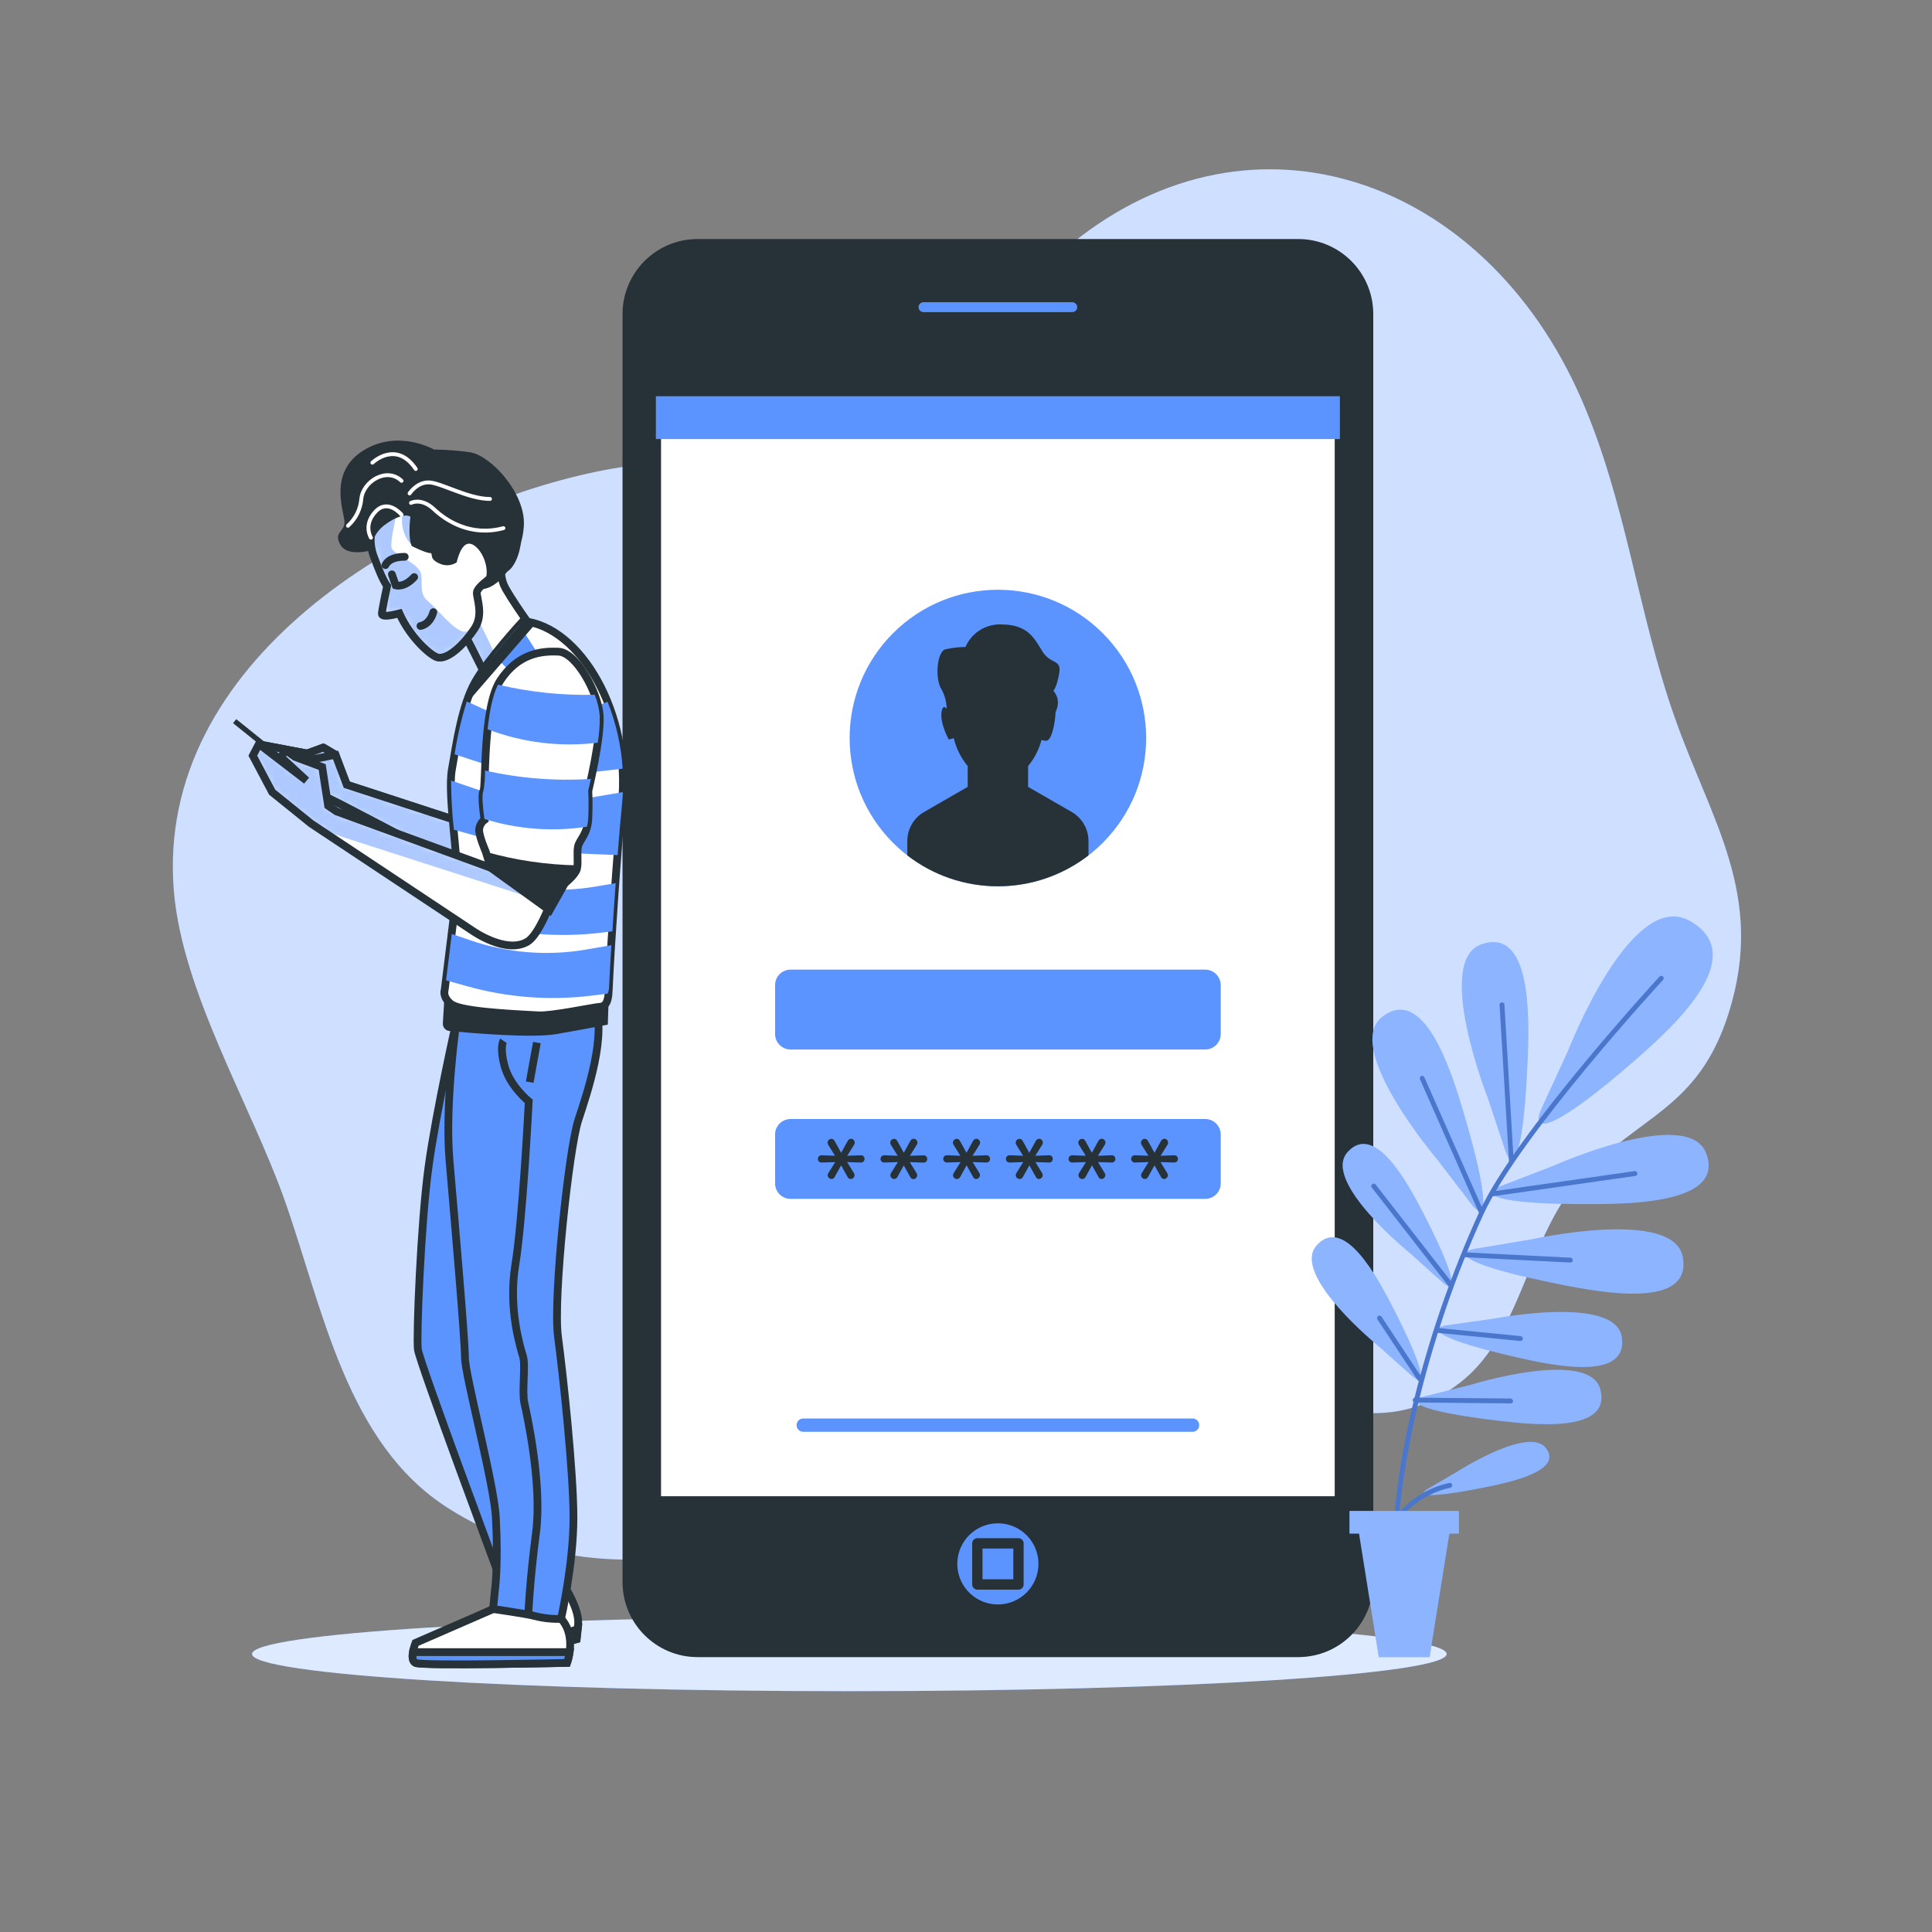 <svg width="250" height="250" viewBox="0 0 250 250" fill="none" xmlns="http://www.w3.org/2000/svg">
<rect x="0" y="0" width="250" height="250" fill="#808080" stroke="none"/>
<path d="M204.565 51.5C192.125 23.135 162.265 12.455 138.705 31.5C129.505 38.93 123.765 50.755 112.5 55.5C101.93 59.95 88.54 58.64 77.11 61.05C52.77 66.15 20 85.5 22.5 115.315C23.595 128.375 32.405 142.88 36.76 155.1C41.76 169.16 44.76 186.75 57.995 195.155C80.685 209.585 108.055 197.79 128.495 186.155C139.495 179.9 145.55 176.055 157.395 178.2C168.36 180.2 178.235 187.2 188.95 178.895C196.995 172.66 197.66 160.025 204.415 152.605C212.025 144.245 219.74 143.64 223.695 131.075C228.49 115.83 221.425 106.305 216.65 92.685C211.875 79.065 210.425 64.845 204.565 51.5Z" fill="#5C94FF"/>
<g opacity="0.7">
<path d="M204.565 51.5C192.125 23.135 162.265 12.455 138.705 31.5C129.505 38.93 123.765 50.755 112.5 55.5C101.93 59.95 88.54 58.64 77.11 61.05C52.77 66.15 20 85.5 22.5 115.315C23.595 128.375 32.405 142.88 36.76 155.1C41.76 169.16 44.76 186.75 57.995 195.155C80.685 209.585 108.055 197.79 128.495 186.155C139.495 179.9 145.55 176.055 157.395 178.2C168.36 180.2 178.235 187.2 188.95 178.895C196.995 172.66 197.66 160.025 204.415 152.605C212.025 144.245 219.74 143.64 223.695 131.075C228.49 115.83 221.425 106.305 216.65 92.685C211.875 79.065 210.425 64.845 204.565 51.5Z" fill="white"/>
</g>
<path d="M109.905 218.84C152.591 218.84 187.195 216.684 187.195 214.025C187.195 211.366 152.591 209.21 109.905 209.21C67.219 209.21 32.615 211.366 32.615 214.025C32.615 216.684 67.219 218.84 109.905 218.84Z" fill="#5C94FF"/>
<path opacity="0.8" d="M109.905 218.84C152.591 218.84 187.195 216.684 187.195 214.025C187.195 211.366 152.591 209.21 109.905 209.21C67.219 209.21 32.615 211.366 32.615 214.025C32.615 216.684 67.219 218.84 109.905 218.84Z" fill="white"/>
<path d="M167.985 30.93H90.27C84.904 30.93 80.555 35.279 80.555 40.645V204.715C80.555 210.08 84.904 214.43 90.27 214.43H167.985C173.35 214.43 177.7 210.08 177.7 204.715V40.645C177.7 35.279 173.35 30.93 167.985 30.93Z" fill="#263238"/>
<path d="M173.38 51.08H84.87V194.28H173.38V51.08Z" fill="white" stroke="#263238" stroke-width="1.337" stroke-miterlimit="10"/>
<path d="M142.693 109.066C150.185 101.574 150.185 89.426 142.693 81.934C135.201 74.442 123.054 74.442 115.562 81.934C108.069 89.426 108.069 101.574 115.562 109.066C123.054 116.558 135.201 116.558 142.693 109.066Z" fill="#5C94FF"/>
<path d="M154.315 185.275H103.945C103.832 185.276 103.719 185.254 103.614 185.211C103.509 185.168 103.414 185.105 103.334 185.025C103.253 184.945 103.189 184.85 103.146 184.745C103.102 184.641 103.08 184.528 103.08 184.415C103.079 184.301 103.101 184.188 103.144 184.083C103.188 183.978 103.251 183.882 103.332 183.802C103.412 183.721 103.508 183.658 103.613 183.614C103.718 183.571 103.831 183.549 103.945 183.55H154.315C154.428 183.55 154.541 183.572 154.645 183.616C154.75 183.659 154.845 183.723 154.925 183.804C155.005 183.884 155.068 183.979 155.111 184.084C155.154 184.189 155.176 184.302 155.175 184.415C155.175 184.643 155.084 184.862 154.923 185.023C154.762 185.184 154.543 185.275 154.315 185.275Z" fill="#5C94FF"/>
<path d="M155.955 125.47H102.3C101.193 125.47 100.295 126.368 100.295 127.475V133.8C100.295 134.907 101.193 135.805 102.3 135.805H155.955C157.062 135.805 157.96 134.907 157.96 133.8V127.475C157.96 126.368 157.062 125.47 155.955 125.47Z" fill="#5C94FF"/>
<path d="M155.955 144.8H102.3C101.193 144.8 100.295 145.698 100.295 146.805V153.13C100.295 154.237 101.193 155.135 102.3 155.135H155.955C157.062 155.135 157.96 154.237 157.96 153.13V146.805C157.96 145.698 157.062 144.8 155.955 144.8Z" fill="#5C94FF"/>
<path d="M138.68 105.07L133.035 101.82V99.135C133.852 98.146 134.444 96.991 134.77 95.75C134.964 95.819 135.169 95.855 135.375 95.855C136.075 95.855 136.52 93.685 136.595 92.135C137.41 90.41 136.3 89.4 136.3 89.4C136.3 89.4 136.76 88.94 137.065 87.095C137.37 85.25 135.99 86.02 134.915 84.33C133.84 82.64 133.07 80.8 129.54 80.8C128.567 80.768 127.608 81.029 126.785 81.55C125.963 82.071 125.317 82.827 124.93 83.72C124.051 83.723 123.176 83.826 122.32 84.025C121.24 84.33 120.935 87.865 121.855 89.25C122.267 90.007 122.487 90.853 122.495 91.715C122.25 91.415 121.995 91.335 121.855 92.015C121.55 93.55 122.78 95.7 122.78 95.7L123.415 95.52C123.735 96.846 124.352 98.082 125.22 99.135V101.82L119.575 105.07C118.916 105.451 118.368 105.998 117.987 106.657C117.606 107.316 117.406 108.064 117.405 108.825V110.685C120.762 113.279 124.885 114.686 129.128 114.686C133.37 114.686 137.493 113.279 140.85 110.685V108.825C140.85 108.064 140.65 107.315 140.269 106.656C139.888 105.997 139.34 105.45 138.68 105.07Z" fill="#263238"/>
<path d="M107.6 152.565C107.471 152.563 107.347 152.511 107.255 152.42C107.206 152.376 107.167 152.322 107.14 152.262C107.113 152.201 107.1 152.136 107.1 152.07C107.102 151.98 107.127 151.892 107.175 151.815L108.075 150.375L106.32 150.43C106.254 150.434 106.188 150.424 106.126 150.401C106.064 150.378 106.007 150.342 105.96 150.295C105.878 150.203 105.833 150.085 105.833 149.962C105.833 149.84 105.878 149.722 105.96 149.63C106.006 149.582 106.062 149.544 106.124 149.52C106.187 149.496 106.253 149.485 106.32 149.49L108.05 149.555L107.16 148.12C107.112 148.042 107.086 147.952 107.085 147.86C107.085 147.794 107.098 147.729 107.125 147.668C107.152 147.608 107.191 147.554 107.24 147.51C107.332 147.419 107.456 147.367 107.585 147.365C107.67 147.366 107.753 147.39 107.825 147.436C107.897 147.482 107.954 147.548 107.99 147.625L108.845 149.17L109.69 147.635C109.73 147.553 109.792 147.484 109.868 147.434C109.945 147.385 110.034 147.358 110.125 147.355C110.188 147.355 110.251 147.369 110.308 147.395C110.366 147.421 110.418 147.458 110.46 147.505C110.552 147.6 110.602 147.728 110.6 147.86C110.6 147.946 110.577 148.03 110.535 148.105L109.63 149.555L111.385 149.49C111.452 149.485 111.518 149.496 111.581 149.52C111.643 149.544 111.699 149.582 111.745 149.63C111.83 149.718 111.877 149.837 111.875 149.96C111.875 150.084 111.828 150.203 111.745 150.295C111.698 150.342 111.641 150.378 111.579 150.401C111.517 150.424 111.451 150.434 111.385 150.43L109.62 150.375L110.5 151.8C110.549 151.88 110.575 151.971 110.575 152.065C110.575 152.198 110.522 152.325 110.429 152.419C110.335 152.512 110.208 152.565 110.075 152.565C109.989 152.564 109.906 152.538 109.835 152.49C109.764 152.442 109.708 152.374 109.675 152.295L108.84 150.795L108.01 152.295C107.973 152.373 107.915 152.44 107.843 152.488C107.771 152.535 107.687 152.562 107.6 152.565Z" fill="#263238"/>
<path d="M115.71 152.565C115.581 152.563 115.457 152.511 115.365 152.42C115.316 152.376 115.277 152.322 115.25 152.262C115.223 152.201 115.21 152.136 115.21 152.07C115.212 151.98 115.237 151.892 115.285 151.815L116.185 150.375L114.435 150.43C114.368 150.433 114.302 150.423 114.239 150.399C114.176 150.376 114.119 150.341 114.07 150.295C114.004 150.227 113.959 150.14 113.943 150.046C113.927 149.952 113.939 149.855 113.978 149.768C114.018 149.681 114.082 149.608 114.164 149.559C114.245 149.509 114.34 149.485 114.435 149.49L116.16 149.555L115.27 148.12C115.222 148.042 115.196 147.952 115.195 147.86C115.195 147.794 115.208 147.729 115.235 147.668C115.262 147.608 115.301 147.554 115.35 147.51C115.442 147.419 115.566 147.367 115.695 147.365C115.78 147.366 115.863 147.39 115.935 147.436C116.007 147.482 116.064 147.548 116.1 147.625L116.955 149.17L117.8 147.635C117.84 147.553 117.902 147.484 117.978 147.434C118.055 147.385 118.144 147.358 118.235 147.355C118.298 147.355 118.361 147.368 118.419 147.394C118.476 147.42 118.528 147.458 118.57 147.505C118.616 147.552 118.653 147.607 118.678 147.668C118.703 147.729 118.715 147.794 118.715 147.86C118.713 147.946 118.689 148.031 118.645 148.105L117.74 149.555L119.5 149.5C119.566 149.496 119.632 149.506 119.693 149.53C119.755 149.554 119.81 149.592 119.855 149.64C119.94 149.728 119.987 149.847 119.985 149.97C119.985 150.094 119.938 150.213 119.855 150.305C119.809 150.351 119.753 150.388 119.692 150.411C119.631 150.434 119.565 150.444 119.5 150.44L117.73 150.385L118.61 151.81C118.659 151.89 118.685 151.981 118.685 152.075C118.685 152.208 118.632 152.335 118.539 152.429C118.445 152.522 118.318 152.575 118.185 152.575C118.099 152.574 118.016 152.548 117.945 152.5C117.874 152.452 117.818 152.384 117.785 152.305L116.95 150.805L116.12 152.305C116.082 152.382 116.023 152.446 115.951 152.492C115.879 152.538 115.796 152.563 115.71 152.565Z" fill="#263238"/>
<path d="M123.825 152.565C123.694 152.564 123.568 152.512 123.475 152.42C123.426 152.376 123.387 152.322 123.36 152.262C123.333 152.201 123.32 152.136 123.32 152.07C123.322 151.98 123.347 151.892 123.395 151.815L124.295 150.375L122.545 150.43C122.451 150.434 122.358 150.409 122.277 150.36C122.197 150.311 122.133 150.238 122.094 150.153C122.055 150.067 122.042 149.971 122.057 149.878C122.073 149.785 122.115 149.699 122.18 149.63C122.227 149.582 122.284 149.544 122.347 149.52C122.41 149.496 122.478 149.486 122.545 149.49L124.27 149.555L123.38 148.12C123.332 148.042 123.306 147.952 123.305 147.86C123.307 147.794 123.321 147.73 123.348 147.67C123.374 147.61 123.412 147.555 123.46 147.51C123.553 147.418 123.679 147.366 123.81 147.365C123.894 147.366 123.977 147.392 124.047 147.438C124.118 147.484 124.174 147.549 124.21 147.625L125.065 149.17L125.91 147.635C125.95 147.553 126.012 147.484 126.088 147.434C126.165 147.385 126.254 147.358 126.345 147.355C126.408 147.355 126.471 147.368 126.529 147.394C126.586 147.42 126.638 147.458 126.68 147.505C126.726 147.552 126.763 147.607 126.788 147.668C126.813 147.729 126.825 147.794 126.825 147.86C126.823 147.946 126.799 148.031 126.755 148.105L125.85 149.555L127.61 149.49C127.675 149.484 127.74 149.491 127.802 149.512C127.863 149.533 127.92 149.567 127.967 149.611C128.014 149.656 128.052 149.71 128.076 149.77C128.101 149.83 128.112 149.895 128.11 149.96C128.111 150.083 128.067 150.203 127.985 150.295C127.938 150.342 127.881 150.378 127.819 150.401C127.757 150.424 127.691 150.434 127.625 150.43L125.86 150.375L126.735 151.8C126.784 151.88 126.81 151.971 126.81 152.065C126.808 152.131 126.794 152.195 126.767 152.255C126.741 152.315 126.703 152.37 126.655 152.415C126.611 152.462 126.559 152.499 126.5 152.525C126.442 152.551 126.379 152.564 126.315 152.565C126.23 152.564 126.147 152.537 126.077 152.489C126.007 152.441 125.952 152.374 125.92 152.295L125.08 150.795L124.25 152.295C124.213 152.376 124.153 152.445 124.077 152.492C124.002 152.54 123.914 152.566 123.825 152.565Z" fill="#263238"/>
<path d="M131.935 152.565C131.804 152.564 131.678 152.512 131.585 152.42C131.491 152.328 131.437 152.202 131.435 152.07C131.433 151.98 131.458 151.892 131.505 151.815L132.405 150.375L130.655 150.43C130.588 150.433 130.522 150.423 130.459 150.399C130.396 150.376 130.339 150.341 130.29 150.295C130.208 150.203 130.163 150.085 130.163 149.962C130.163 149.84 130.208 149.722 130.29 149.63C130.338 149.583 130.396 149.547 130.458 149.523C130.521 149.499 130.588 149.488 130.655 149.49L132.385 149.555L131.5 148.12C131.452 148.042 131.426 147.952 131.425 147.86C131.427 147.794 131.441 147.73 131.468 147.67C131.494 147.61 131.532 147.555 131.58 147.51C131.673 147.418 131.799 147.366 131.93 147.365C132.015 147.366 132.098 147.39 132.17 147.436C132.242 147.482 132.299 147.548 132.335 147.625L133.185 149.17L134.03 147.635C134.07 147.553 134.132 147.484 134.208 147.434C134.285 147.385 134.374 147.358 134.465 147.355C134.528 147.355 134.591 147.368 134.649 147.394C134.706 147.42 134.758 147.458 134.8 147.505C134.846 147.552 134.883 147.607 134.908 147.668C134.933 147.729 134.945 147.794 134.945 147.86C134.943 147.946 134.919 148.031 134.875 148.105L133.97 149.555L135.73 149.49C135.795 149.484 135.86 149.491 135.922 149.512C135.983 149.533 136.04 149.567 136.087 149.611C136.134 149.656 136.172 149.71 136.196 149.77C136.221 149.83 136.232 149.895 136.23 149.96C136.231 150.083 136.187 150.203 136.105 150.295C136.058 150.342 136.001 150.378 135.939 150.401C135.877 150.424 135.811 150.434 135.745 150.43L133.98 150.375L134.855 151.8C134.904 151.88 134.93 151.971 134.93 152.065C134.93 152.131 134.917 152.196 134.89 152.257C134.863 152.317 134.824 152.371 134.775 152.415C134.731 152.462 134.679 152.499 134.62 152.525C134.562 152.551 134.499 152.564 134.435 152.565C134.35 152.564 134.267 152.537 134.197 152.489C134.127 152.441 134.072 152.374 134.04 152.295L133.2 150.795L132.37 152.295C132.332 152.378 132.27 152.447 132.193 152.495C132.116 152.543 132.026 152.567 131.935 152.565Z" fill="#263238"/>
<path d="M140.045 152.565C139.914 152.564 139.788 152.512 139.695 152.42C139.618 152.342 139.568 152.24 139.555 152.13C139.541 152.021 139.564 151.91 139.62 151.815L140.515 150.375L138.765 150.43C138.698 150.433 138.632 150.423 138.569 150.399C138.506 150.376 138.449 150.341 138.4 150.295C138.318 150.203 138.273 150.085 138.273 149.962C138.273 149.84 138.318 149.722 138.4 149.63C138.448 149.583 138.506 149.547 138.568 149.523C138.631 149.499 138.698 149.488 138.765 149.49L140.495 149.555L139.605 148.12C139.557 148.042 139.531 147.952 139.53 147.86C139.532 147.728 139.586 147.602 139.68 147.51C139.773 147.418 139.899 147.366 140.03 147.365C140.115 147.366 140.198 147.39 140.27 147.436C140.342 147.482 140.399 147.548 140.435 147.625L141.285 149.17L142.13 147.635C142.17 147.553 142.232 147.484 142.308 147.434C142.385 147.385 142.474 147.358 142.565 147.355C142.629 147.355 142.692 147.368 142.751 147.394C142.81 147.42 142.862 147.457 142.905 147.505C142.997 147.6 143.047 147.728 143.045 147.86C143.043 147.946 143.019 148.031 142.975 148.105L142.07 149.555L143.83 149.49C143.895 149.484 143.96 149.491 144.022 149.512C144.083 149.533 144.14 149.567 144.187 149.611C144.234 149.656 144.272 149.71 144.296 149.77C144.321 149.83 144.332 149.895 144.33 149.96C144.331 150.083 144.287 150.203 144.205 150.295C144.158 150.342 144.101 150.378 144.039 150.401C143.977 150.424 143.911 150.434 143.845 150.43L142.08 150.375L142.955 151.8C143.004 151.88 143.03 151.971 143.03 152.065C143.03 152.131 143.017 152.196 142.99 152.257C142.963 152.317 142.924 152.371 142.875 152.415C142.831 152.462 142.779 152.499 142.72 152.525C142.662 152.551 142.599 152.564 142.535 152.565C142.45 152.564 142.367 152.537 142.297 152.489C142.227 152.441 142.172 152.374 142.14 152.295L141.3 150.795L140.47 152.295C140.433 152.376 140.373 152.445 140.297 152.492C140.222 152.54 140.134 152.566 140.045 152.565Z" fill="#263238"/>
<path d="M148.155 152.565C148.026 152.563 147.902 152.511 147.81 152.42C147.761 152.376 147.722 152.322 147.695 152.262C147.668 152.201 147.654 152.136 147.655 152.07C147.657 151.98 147.682 151.892 147.73 151.815L148.625 150.375L146.875 150.43C146.811 150.435 146.746 150.426 146.685 150.405C146.624 150.383 146.568 150.349 146.521 150.305C146.474 150.261 146.437 150.207 146.412 150.148C146.387 150.089 146.374 150.025 146.375 149.96C146.375 149.899 146.386 149.838 146.41 149.782C146.433 149.725 146.467 149.673 146.51 149.63C146.556 149.582 146.612 149.544 146.674 149.52C146.737 149.496 146.803 149.485 146.87 149.49L148.6 149.555L147.71 148.12C147.662 148.042 147.636 147.952 147.635 147.86C147.637 147.728 147.691 147.602 147.785 147.51C147.878 147.418 148.004 147.366 148.135 147.365C148.22 147.366 148.303 147.39 148.375 147.436C148.447 147.482 148.504 147.548 148.54 147.625L149.39 149.17L150.24 147.635C150.28 147.554 150.341 147.485 150.416 147.436C150.492 147.386 150.58 147.358 150.67 147.355C150.734 147.355 150.797 147.368 150.856 147.394C150.915 147.42 150.967 147.457 151.01 147.505C151.102 147.6 151.152 147.728 151.15 147.86C151.15 147.946 151.127 148.03 151.085 148.105L150.18 149.555L151.935 149.49C152.002 149.485 152.068 149.496 152.131 149.52C152.193 149.544 152.249 149.582 152.295 149.63C152.38 149.719 152.427 149.837 152.425 149.96C152.425 150.084 152.378 150.203 152.295 150.295C152.248 150.342 152.191 150.378 152.129 150.401C152.067 150.424 152.001 150.434 151.935 150.43L150.17 150.375L151.045 151.8C151.094 151.88 151.12 151.971 151.12 152.065C151.118 152.197 151.064 152.323 150.97 152.415C150.879 152.508 150.755 152.562 150.625 152.565C150.54 152.564 150.457 152.537 150.387 152.489C150.317 152.441 150.262 152.374 150.23 152.295L149.39 150.795L148.56 152.295C148.524 152.373 148.467 152.44 148.396 152.487C148.324 152.535 148.241 152.562 148.155 152.565Z" fill="#263238"/>
<g style="mix-blend-mode:multiply">
<path d="M173.38 51.27H84.87V56.815H173.38V51.27Z" fill="#5C94FF"/>
</g>
<path d="M138.75 41.055H119.5C119.153 41.055 118.819 40.917 118.574 40.671C118.328 40.426 118.19 40.092 118.19 39.745C118.19 39.398 118.328 39.064 118.574 38.819C118.819 38.573 119.153 38.435 119.5 38.435H138.75C139.097 38.435 139.431 38.573 139.676 38.819C139.922 39.064 140.06 39.398 140.06 39.745C140.06 40.092 139.922 40.426 139.676 40.671C139.431 40.917 139.097 41.055 138.75 41.055Z" fill="#5C94FF" stroke="#263238" stroke-width="1.337" stroke-linecap="round" stroke-linejoin="round"/>
<path d="M134.375 202.37C134.376 201.331 134.069 200.315 133.492 199.451C132.916 198.587 132.096 197.914 131.136 197.516C130.177 197.118 129.121 197.013 128.102 197.216C127.083 197.418 126.147 197.918 125.413 198.653C124.678 199.387 124.178 200.323 123.976 201.342C123.773 202.361 123.878 203.417 124.276 204.376C124.674 205.336 125.347 206.156 126.211 206.732C127.075 207.309 128.091 207.616 129.13 207.615C130.521 207.614 131.854 207.061 132.837 206.077C133.821 205.094 134.374 203.761 134.375 202.37Z" fill="#5C94FF"/>
<path d="M131.79 199.71H126.47V205.03H131.79V199.71Z" fill="#5C94FF" stroke="#263238" stroke-width="1.337" stroke-linecap="round" stroke-linejoin="round"/>
<path d="M192.5 142C192.5 142 185.53 124.29 191.735 122.185C198.195 119.99 197.91 131.685 197.66 137.385C197.135 149.565 195.79 151.83 194.785 148.855L192.5 142ZM190.405 155.815C192.32 158.315 192.86 155.725 189.405 144.03C187.785 138.53 184.265 127.405 178.865 131.58C173.68 135.58 186.02 150.08 186.02 150.08L190.405 155.815ZM186.705 165.965C188.53 167.585 188.565 165.54 184.23 157.095C182.195 153.14 177.89 145.135 174.365 149.095C170.98 152.915 182.515 162.2 182.515 162.2L186.705 165.965ZM182.705 178.035C184.53 179.66 184.565 177.61 180.23 169.17C178.195 165.215 173.89 157.205 170.365 161.17C167 165 178.5 174.285 178.5 174.285L182.705 178.035ZM194.255 153.465C191.335 154.605 193.655 155.845 205.85 155.81C211.57 155.81 223.25 155.55 220.76 149.195C218.375 143.09 201.005 150.865 201.005 150.865L194.255 153.465ZM190.93 161.585C187.84 162.12 189.87 163.8 201.83 166.19C207.435 167.315 218.93 169.39 217.755 162.69C216.63 156.23 198.06 160.4 198.06 160.4L190.93 161.585ZM187.21 171.5C184.58 171.88 186.26 173.345 196.315 175.645C201.03 176.725 210.705 178.75 209.865 173.035C209.065 167.535 193.265 170.645 193.265 170.645L187.21 171.5ZM184.385 180.685C181.81 181.34 183.635 182.62 193.885 183.84C198.685 184.41 208.52 185.4 207.085 179.805C205.7 174.435 190.32 179.19 190.32 179.19L184.385 180.685ZM199.455 143.5C197.955 146.86 201.07 146.35 211.66 137.11C216.62 132.775 226.57 123.705 218.69 119.19C211.125 114.85 202.99 135.79 202.99 135.79L199.455 143.5ZM184.775 192.65C183.19 193.575 184.745 193.935 192.015 192.485C195.425 191.81 202.36 190.31 200.015 187.35C197.745 184.5 188.445 190.5 188.445 190.5L184.775 192.65Z" fill="#5C94FF"/>
<path opacity="0.3" d="M192.5 142C192.5 142 185.53 124.29 191.735 122.185C198.195 119.99 197.91 131.685 197.66 137.385C197.135 149.565 195.79 151.83 194.785 148.855L192.5 142ZM190.405 155.815C192.32 158.315 192.86 155.725 189.405 144.03C187.785 138.53 184.265 127.405 178.865 131.58C173.68 135.58 186.02 150.08 186.02 150.08L190.405 155.815ZM186.705 165.965C188.53 167.585 188.565 165.54 184.23 157.095C182.195 153.14 177.89 145.135 174.365 149.095C170.98 152.915 182.515 162.2 182.515 162.2L186.705 165.965ZM182.705 178.035C184.53 179.66 184.565 177.61 180.23 169.17C178.195 165.215 173.89 157.205 170.365 161.17C167 165 178.5 174.285 178.5 174.285L182.705 178.035ZM194.255 153.465C191.335 154.605 193.655 155.845 205.85 155.81C211.57 155.81 223.25 155.55 220.76 149.195C218.375 143.09 201.005 150.865 201.005 150.865L194.255 153.465ZM190.93 161.585C187.84 162.12 189.87 163.8 201.83 166.19C207.435 167.315 218.93 169.39 217.755 162.69C216.63 156.23 198.06 160.4 198.06 160.4L190.93 161.585ZM187.21 171.5C184.58 171.88 186.26 173.345 196.315 175.645C201.03 176.725 210.705 178.75 209.865 173.035C209.065 167.535 193.265 170.645 193.265 170.645L187.21 171.5ZM184.385 180.685C181.81 181.34 183.635 182.62 193.885 183.84C198.685 184.41 208.52 185.4 207.085 179.805C205.7 174.435 190.32 179.19 190.32 179.19L184.385 180.685ZM199.455 143.5C197.955 146.86 201.07 146.35 211.66 137.11C216.62 132.775 226.57 123.705 218.69 119.19C211.125 114.85 202.99 135.79 202.99 135.79L199.455 143.5ZM184.775 192.65C183.19 193.575 184.745 193.935 192.015 192.485C195.425 191.81 202.36 190.31 200.015 187.35C197.745 184.5 188.445 190.5 188.445 190.5L184.775 192.65Z" fill="white"/>
<path d="M195.575 150.245L194.36 130.03L195.575 150.245ZM191.73 156.915L184.05 139.53L191.73 156.915ZM211.55 151.86L193.145 154.5L211.55 151.86ZM187.75 166.285L177.785 153.5L187.75 166.285ZM189.5 162.365L203.23 163.055L189.5 162.365ZM186.25 172.17L196.75 173.21L186.25 172.17ZM183.715 178.4L178.5 170.555L183.715 178.4ZM183.115 181.17L195.46 181.285L183.115 181.17ZM180.615 204.33C180.698 204.324 180.775 204.285 180.829 204.222C180.883 204.159 180.911 204.078 180.905 203.995C180.12 192.205 184.68 172.895 191.995 157.045C196.67 146.915 214.995 127.005 215.19 126.805C215.249 126.746 215.282 126.666 215.282 126.582C215.282 126.499 215.249 126.419 215.19 126.36C215.161 126.331 215.127 126.308 215.089 126.292C215.051 126.276 215.011 126.268 214.97 126.268C214.929 126.268 214.889 126.276 214.851 126.292C214.813 126.308 214.779 126.331 214.75 126.36C214.565 126.56 196.165 146.545 191.45 156.765C184 173 179.5 191.96 180.3 204.035C180.306 204.115 180.342 204.189 180.4 204.244C180.459 204.298 180.535 204.329 180.615 204.33ZM195.57 150.555C195.653 150.55 195.73 150.512 195.785 150.451C195.84 150.389 195.869 150.308 195.865 150.225L194.67 130C194.668 129.959 194.658 129.918 194.64 129.881C194.623 129.844 194.598 129.811 194.567 129.783C194.536 129.756 194.5 129.735 194.461 129.721C194.422 129.708 194.381 129.702 194.34 129.705C194.257 129.71 194.18 129.748 194.125 129.809C194.07 129.871 194.041 129.952 194.045 130.035L195.26 150.25C195.264 150.33 195.298 150.405 195.356 150.46C195.414 150.514 195.49 150.545 195.57 150.545V150.555ZM191.84 157.2C191.915 157.166 191.974 157.104 192.003 157.028C192.033 156.951 192.032 156.866 192 156.79L184.315 139.405C184.282 139.329 184.22 139.27 184.143 139.24C184.066 139.21 183.981 139.212 183.905 139.245C183.829 139.278 183.77 139.34 183.74 139.417C183.71 139.494 183.712 139.579 183.745 139.655L191.425 157.04C191.449 157.096 191.489 157.143 191.539 157.177C191.59 157.211 191.649 157.229 191.71 157.23C191.762 157.233 191.813 157.222 191.86 157.2H191.84ZM193.17 154.8L211.565 152.17C211.609 152.169 211.653 152.159 211.693 152.14C211.733 152.121 211.769 152.093 211.798 152.06C211.827 152.026 211.848 151.986 211.861 151.944C211.873 151.901 211.877 151.856 211.871 151.812C211.865 151.768 211.849 151.726 211.826 151.688C211.802 151.651 211.771 151.618 211.734 151.594C211.697 151.569 211.655 151.552 211.612 151.545C211.568 151.537 211.523 151.539 211.48 151.55L193.085 154.18C193.003 154.185 192.926 154.223 192.872 154.285C192.817 154.347 192.79 154.428 192.795 154.51C192.8 154.592 192.838 154.669 192.9 154.723C192.962 154.778 193.043 154.805 193.125 154.8H193.17ZM187.925 166.535C187.99 166.484 188.033 166.409 188.043 166.326C188.053 166.244 188.031 166.161 187.98 166.095L178.01 153.285C177.959 153.219 177.884 153.175 177.801 153.165C177.718 153.154 177.634 153.176 177.567 153.227C177.501 153.279 177.458 153.354 177.447 153.437C177.436 153.52 177.459 153.604 177.51 153.67L187.5 166.5C187.529 166.537 187.566 166.568 187.609 166.588C187.651 166.609 187.698 166.62 187.745 166.62C187.82 166.616 187.891 166.586 187.945 166.535H187.925ZM203.505 163.07C203.508 162.987 203.478 162.907 203.422 162.846C203.365 162.785 203.288 162.749 203.205 162.745L189.5 162.05C189.423 162.055 189.351 162.089 189.297 162.144C189.243 162.199 189.211 162.272 189.207 162.349C189.203 162.426 189.228 162.502 189.276 162.562C189.325 162.622 189.394 162.662 189.47 162.675L203.2 163.37C203.283 163.373 203.363 163.343 203.424 163.287C203.485 163.23 203.521 163.153 203.525 163.07H203.505ZM197.04 173.24C197.045 173.199 197.041 173.157 197.03 173.117C197.018 173.078 196.999 173.041 196.973 173.008C196.947 172.976 196.914 172.95 196.878 172.93C196.841 172.911 196.801 172.899 196.76 172.895L186.26 171.86C186.219 171.856 186.178 171.86 186.139 171.872C186.1 171.884 186.063 171.903 186.032 171.929C186 171.955 185.974 171.987 185.955 172.023C185.936 172.06 185.924 172.099 185.92 172.14C185.913 172.222 185.938 172.303 185.991 172.367C186.043 172.431 186.118 172.471 186.2 172.48L196.7 173.52H196.73C196.811 173.526 196.89 173.499 196.952 173.447C197.014 173.395 197.052 173.32 197.06 173.24H197.04ZM183.865 178.66C183.934 178.614 183.983 178.543 184 178.461C184.017 178.38 184.001 178.295 183.955 178.225L178.765 170.38C178.717 170.312 178.646 170.266 178.565 170.25C178.484 170.234 178.399 170.25 178.33 170.295C178.261 170.341 178.212 170.412 178.195 170.494C178.178 170.575 178.194 170.66 178.24 170.73L183.43 178.575C183.46 178.618 183.499 178.653 183.545 178.677C183.592 178.702 183.643 178.715 183.695 178.715C183.763 178.719 183.83 178.699 183.885 178.66H183.865ZM195.775 181.285C195.774 181.203 195.741 181.124 195.683 181.065C195.625 181.007 195.547 180.973 195.465 180.97L183.12 180.855C183.038 180.855 182.959 180.888 182.901 180.946C182.843 181.004 182.81 181.083 182.81 181.165C182.809 181.206 182.816 181.247 182.831 181.286C182.846 181.324 182.868 181.359 182.897 181.389C182.926 181.418 182.961 181.442 182.999 181.457C183.038 181.473 183.079 181.481 183.12 181.48L195.465 181.595C195.507 181.597 195.549 181.59 195.589 181.576C195.629 181.561 195.665 181.539 195.696 181.51C195.726 181.481 195.751 181.446 195.768 181.408C195.785 181.369 195.794 181.327 195.795 181.285H195.775ZM179.21 199.745C179.235 199.69 181.34 193.89 187.67 192.505C187.752 192.487 187.823 192.437 187.868 192.367C187.913 192.297 187.928 192.212 187.91 192.13C187.89 192.05 187.84 191.981 187.77 191.937C187.7 191.893 187.616 191.878 187.535 191.895C180.86 193.355 178.645 199.48 178.62 199.54C178.594 199.619 178.6 199.705 178.637 199.779C178.673 199.854 178.737 199.912 178.815 199.94H178.915C178.981 199.946 179.048 199.93 179.105 199.895C179.162 199.86 179.205 199.807 179.23 199.745H179.21ZM180.615 204.33C180.698 204.324 180.775 204.285 180.829 204.222C180.883 204.159 180.911 204.078 180.905 203.995C180.12 192.205 184.68 172.895 191.995 157.045C196.67 146.915 214.995 127.005 215.19 126.805C215.249 126.746 215.282 126.666 215.282 126.582C215.282 126.499 215.249 126.419 215.19 126.36C215.161 126.331 215.127 126.308 215.089 126.292C215.051 126.276 215.011 126.268 214.97 126.268C214.929 126.268 214.889 126.276 214.851 126.292C214.813 126.308 214.779 126.331 214.75 126.36C214.565 126.56 196.165 146.545 191.45 156.765C184 173 179.5 191.96 180.3 204.035C180.306 204.115 180.342 204.189 180.4 204.244C180.459 204.298 180.535 204.329 180.615 204.33ZM195.57 150.555C195.653 150.55 195.73 150.512 195.785 150.451C195.84 150.389 195.869 150.308 195.865 150.225L194.67 130C194.668 129.959 194.658 129.918 194.64 129.881C194.623 129.844 194.598 129.811 194.567 129.783C194.536 129.756 194.5 129.735 194.461 129.721C194.422 129.708 194.381 129.702 194.34 129.705C194.257 129.71 194.18 129.748 194.125 129.809C194.07 129.871 194.041 129.952 194.045 130.035L195.26 150.25C195.264 150.33 195.298 150.405 195.356 150.46C195.414 150.514 195.49 150.545 195.57 150.545V150.555ZM191.84 157.2C191.915 157.166 191.974 157.104 192.003 157.028C192.033 156.951 192.032 156.866 192 156.79L184.315 139.405C184.282 139.329 184.22 139.27 184.143 139.24C184.066 139.21 183.981 139.212 183.905 139.245C183.829 139.278 183.77 139.34 183.74 139.417C183.71 139.494 183.712 139.579 183.745 139.655L191.425 157.04C191.449 157.096 191.489 157.143 191.539 157.177C191.59 157.211 191.649 157.229 191.71 157.23C191.762 157.233 191.813 157.222 191.86 157.2H191.84ZM193.17 154.8L211.565 152.17C211.609 152.169 211.653 152.159 211.693 152.14C211.733 152.121 211.769 152.093 211.798 152.06C211.827 152.026 211.848 151.986 211.861 151.944C211.873 151.901 211.877 151.856 211.871 151.812C211.865 151.768 211.849 151.726 211.826 151.688C211.802 151.651 211.771 151.618 211.734 151.594C211.697 151.569 211.655 151.552 211.612 151.545C211.568 151.537 211.523 151.539 211.48 151.55L193.085 154.18C193.003 154.185 192.926 154.223 192.872 154.285C192.817 154.347 192.79 154.428 192.795 154.51C192.8 154.592 192.838 154.669 192.9 154.723C192.962 154.778 193.043 154.805 193.125 154.8H193.17ZM187.925 166.535C187.99 166.484 188.033 166.409 188.043 166.326C188.053 166.244 188.031 166.161 187.98 166.095L178.01 153.285C177.985 153.252 177.953 153.225 177.917 153.204C177.881 153.183 177.842 153.17 177.801 153.165C177.76 153.159 177.718 153.162 177.678 153.173C177.638 153.184 177.6 153.202 177.567 153.227C177.535 153.253 177.507 153.284 177.486 153.32C177.466 153.356 177.452 153.396 177.447 153.437C177.442 153.478 177.445 153.52 177.455 153.56C177.466 153.6 177.485 153.637 177.51 153.67L187.5 166.5C187.529 166.537 187.566 166.568 187.609 166.588C187.651 166.609 187.698 166.62 187.745 166.62C187.82 166.616 187.891 166.586 187.945 166.535H187.925ZM203.505 163.07C203.508 162.987 203.478 162.907 203.422 162.846C203.365 162.785 203.288 162.749 203.205 162.745L189.5 162.05C189.423 162.055 189.351 162.089 189.297 162.144C189.243 162.199 189.211 162.272 189.207 162.349C189.203 162.426 189.228 162.502 189.276 162.562C189.325 162.622 189.394 162.662 189.47 162.675L203.2 163.37C203.283 163.373 203.363 163.343 203.424 163.287C203.485 163.23 203.521 163.153 203.525 163.07H203.505ZM197.04 173.24C197.045 173.199 197.041 173.157 197.03 173.117C197.018 173.078 196.999 173.041 196.973 173.008C196.947 172.976 196.914 172.95 196.878 172.93C196.841 172.911 196.801 172.899 196.76 172.895L186.26 171.86C186.219 171.856 186.178 171.86 186.139 171.872C186.1 171.884 186.063 171.903 186.032 171.929C186 171.955 185.974 171.987 185.955 172.023C185.936 172.06 185.924 172.099 185.92 172.14C185.913 172.222 185.938 172.303 185.991 172.367C186.043 172.431 186.118 172.471 186.2 172.48L196.7 173.52H196.73C196.811 173.526 196.89 173.499 196.952 173.447C197.014 173.395 197.052 173.32 197.06 173.24H197.04ZM183.865 178.66C183.934 178.614 183.983 178.543 184 178.461C184.017 178.38 184.001 178.295 183.955 178.225L178.765 170.38C178.717 170.312 178.646 170.266 178.565 170.25C178.484 170.234 178.399 170.25 178.33 170.295C178.261 170.341 178.212 170.412 178.195 170.494C178.178 170.575 178.194 170.66 178.24 170.73L183.43 178.575C183.46 178.618 183.499 178.653 183.545 178.677C183.592 178.702 183.643 178.715 183.695 178.715C183.763 178.719 183.83 178.699 183.885 178.66H183.865ZM195.775 181.285C195.774 181.203 195.741 181.124 195.683 181.065C195.625 181.007 195.547 180.973 195.465 180.97L183.12 180.855C183.038 180.855 182.959 180.888 182.901 180.946C182.843 181.004 182.81 181.083 182.81 181.165C182.809 181.206 182.816 181.247 182.831 181.286C182.846 181.324 182.868 181.359 182.897 181.389C182.926 181.418 182.961 181.442 182.999 181.457C183.038 181.473 183.079 181.481 183.12 181.48L195.465 181.595C195.507 181.597 195.549 181.59 195.589 181.576C195.629 181.561 195.665 181.539 195.696 181.51C195.726 181.481 195.751 181.446 195.768 181.408C195.785 181.369 195.794 181.327 195.795 181.285H195.775ZM179.21 199.745C179.235 199.69 181.34 193.89 187.67 192.505C187.752 192.487 187.823 192.437 187.868 192.367C187.913 192.297 187.928 192.212 187.91 192.13C187.89 192.05 187.84 191.981 187.77 191.937C187.7 191.893 187.616 191.878 187.535 191.895C180.86 193.355 178.645 199.48 178.62 199.54C178.594 199.619 178.6 199.705 178.637 199.779C178.673 199.854 178.737 199.912 178.815 199.94H178.915C178.981 199.946 179.048 199.93 179.105 199.895C179.162 199.86 179.205 199.807 179.23 199.745H179.21Z" fill="#5C94FF"/>
<path opacity="0.2" d="M195.575 150.245L194.36 130.03L195.575 150.245ZM191.73 156.915L184.05 139.53L191.73 156.915ZM211.55 151.86L193.145 154.5L211.55 151.86ZM187.75 166.285L177.785 153.5L187.75 166.285ZM189.5 162.365L203.23 163.055L189.5 162.365ZM186.25 172.17L196.75 173.21L186.25 172.17ZM183.715 178.4L178.5 170.555L183.715 178.4ZM183.115 181.17L195.46 181.285L183.115 181.17ZM180.615 204.33C180.698 204.324 180.775 204.285 180.829 204.222C180.883 204.159 180.911 204.078 180.905 203.995C180.12 192.205 184.68 172.895 191.995 157.045C196.67 146.915 214.995 127.005 215.19 126.805C215.249 126.746 215.282 126.666 215.282 126.582C215.282 126.499 215.249 126.419 215.19 126.36C215.161 126.331 215.127 126.308 215.089 126.292C215.051 126.276 215.011 126.268 214.97 126.268C214.929 126.268 214.889 126.276 214.851 126.292C214.813 126.308 214.779 126.331 214.75 126.36C214.565 126.56 196.165 146.545 191.45 156.765C184 173 179.5 191.96 180.3 204.035C180.306 204.115 180.342 204.189 180.4 204.244C180.459 204.298 180.535 204.329 180.615 204.33ZM195.57 150.555C195.653 150.55 195.73 150.512 195.785 150.451C195.84 150.389 195.869 150.308 195.865 150.225L194.67 130C194.668 129.959 194.658 129.918 194.64 129.881C194.623 129.844 194.598 129.811 194.567 129.783C194.536 129.756 194.5 129.735 194.461 129.721C194.422 129.708 194.381 129.702 194.34 129.705C194.257 129.71 194.18 129.748 194.125 129.809C194.07 129.871 194.041 129.952 194.045 130.035L195.26 150.25C195.264 150.33 195.298 150.405 195.356 150.46C195.414 150.514 195.49 150.545 195.57 150.545V150.555ZM191.84 157.2C191.915 157.166 191.974 157.104 192.003 157.028C192.033 156.951 192.032 156.866 192 156.79L184.315 139.405C184.282 139.329 184.22 139.27 184.143 139.24C184.066 139.21 183.981 139.212 183.905 139.245C183.829 139.278 183.77 139.34 183.74 139.417C183.71 139.494 183.712 139.579 183.745 139.655L191.425 157.04C191.449 157.096 191.489 157.143 191.539 157.177C191.59 157.211 191.649 157.229 191.71 157.23C191.762 157.233 191.813 157.222 191.86 157.2H191.84ZM193.17 154.8L211.565 152.17C211.609 152.169 211.653 152.159 211.693 152.14C211.733 152.121 211.769 152.093 211.798 152.06C211.827 152.026 211.848 151.986 211.861 151.944C211.873 151.901 211.877 151.856 211.871 151.812C211.865 151.768 211.849 151.726 211.826 151.688C211.802 151.651 211.771 151.618 211.734 151.594C211.697 151.569 211.655 151.552 211.612 151.545C211.568 151.537 211.523 151.539 211.48 151.55L193.085 154.18C193.003 154.185 192.926 154.223 192.872 154.285C192.817 154.347 192.79 154.428 192.795 154.51C192.8 154.592 192.838 154.669 192.9 154.723C192.962 154.778 193.043 154.805 193.125 154.8H193.17ZM187.925 166.535C187.99 166.484 188.033 166.409 188.043 166.326C188.053 166.244 188.031 166.161 187.98 166.095L178.01 153.285C177.959 153.219 177.884 153.175 177.801 153.165C177.718 153.154 177.634 153.176 177.567 153.227C177.501 153.279 177.458 153.354 177.447 153.437C177.436 153.52 177.459 153.604 177.51 153.67L187.5 166.5C187.529 166.537 187.566 166.568 187.609 166.588C187.651 166.609 187.698 166.62 187.745 166.62C187.82 166.616 187.891 166.586 187.945 166.535H187.925ZM203.505 163.07C203.508 162.987 203.478 162.907 203.422 162.846C203.365 162.785 203.288 162.749 203.205 162.745L189.5 162.05C189.423 162.055 189.351 162.089 189.297 162.144C189.243 162.199 189.211 162.272 189.207 162.349C189.203 162.426 189.228 162.502 189.276 162.562C189.325 162.622 189.394 162.662 189.47 162.675L203.2 163.37C203.283 163.373 203.363 163.343 203.424 163.287C203.485 163.23 203.521 163.153 203.525 163.07H203.505ZM197.04 173.24C197.045 173.199 197.041 173.157 197.03 173.117C197.018 173.078 196.999 173.041 196.973 173.008C196.947 172.976 196.914 172.95 196.878 172.93C196.841 172.911 196.801 172.899 196.76 172.895L186.26 171.86C186.219 171.856 186.178 171.86 186.139 171.872C186.1 171.884 186.063 171.903 186.032 171.929C186 171.955 185.974 171.987 185.955 172.023C185.936 172.06 185.924 172.099 185.92 172.14C185.913 172.222 185.938 172.303 185.991 172.367C186.043 172.431 186.118 172.471 186.2 172.48L196.7 173.52H196.73C196.811 173.526 196.89 173.499 196.952 173.447C197.014 173.395 197.052 173.32 197.06 173.24H197.04ZM183.865 178.66C183.934 178.614 183.983 178.543 184 178.461C184.017 178.38 184.001 178.295 183.955 178.225L178.765 170.38C178.717 170.312 178.646 170.266 178.565 170.25C178.484 170.234 178.399 170.25 178.33 170.295C178.261 170.341 178.212 170.412 178.195 170.494C178.178 170.575 178.194 170.66 178.24 170.73L183.43 178.575C183.46 178.618 183.499 178.653 183.545 178.677C183.592 178.702 183.643 178.715 183.695 178.715C183.763 178.719 183.83 178.699 183.885 178.66H183.865ZM195.775 181.285C195.774 181.203 195.741 181.124 195.683 181.065C195.625 181.007 195.547 180.973 195.465 180.97L183.12 180.855C183.038 180.855 182.959 180.888 182.901 180.946C182.843 181.004 182.81 181.083 182.81 181.165C182.809 181.206 182.816 181.247 182.831 181.286C182.846 181.324 182.868 181.359 182.897 181.389C182.926 181.418 182.961 181.442 182.999 181.457C183.038 181.473 183.079 181.481 183.12 181.48L195.465 181.595C195.507 181.597 195.549 181.59 195.589 181.576C195.629 181.561 195.665 181.539 195.696 181.51C195.726 181.481 195.751 181.446 195.768 181.408C195.785 181.369 195.794 181.327 195.795 181.285H195.775ZM179.21 199.745C179.235 199.69 181.34 193.89 187.67 192.505C187.752 192.487 187.823 192.437 187.868 192.367C187.913 192.297 187.928 192.212 187.91 192.13C187.89 192.05 187.84 191.981 187.77 191.937C187.7 191.893 187.616 191.878 187.535 191.895C180.86 193.355 178.645 199.48 178.62 199.54C178.594 199.619 178.6 199.705 178.637 199.779C178.673 199.854 178.737 199.912 178.815 199.94H178.915C178.981 199.946 179.048 199.93 179.105 199.895C179.162 199.86 179.205 199.807 179.23 199.745H179.21ZM180.615 204.33C180.698 204.324 180.775 204.285 180.829 204.222C180.883 204.159 180.911 204.078 180.905 203.995C180.12 192.205 184.68 172.895 191.995 157.045C196.67 146.915 214.995 127.005 215.19 126.805C215.249 126.746 215.282 126.666 215.282 126.582C215.282 126.499 215.249 126.419 215.19 126.36C215.161 126.331 215.127 126.308 215.089 126.292C215.051 126.276 215.011 126.268 214.97 126.268C214.929 126.268 214.889 126.276 214.851 126.292C214.813 126.308 214.779 126.331 214.75 126.36C214.565 126.56 196.165 146.545 191.45 156.765C184 173 179.5 191.96 180.3 204.035C180.306 204.115 180.342 204.189 180.4 204.244C180.459 204.298 180.535 204.329 180.615 204.33ZM195.57 150.555C195.653 150.55 195.73 150.512 195.785 150.451C195.84 150.389 195.869 150.308 195.865 150.225L194.67 130C194.668 129.959 194.658 129.918 194.64 129.881C194.623 129.844 194.598 129.811 194.567 129.783C194.536 129.756 194.5 129.735 194.461 129.721C194.422 129.708 194.381 129.702 194.34 129.705C194.257 129.71 194.18 129.748 194.125 129.809C194.07 129.871 194.041 129.952 194.045 130.035L195.26 150.25C195.264 150.33 195.298 150.405 195.356 150.46C195.414 150.514 195.49 150.545 195.57 150.545V150.555ZM191.84 157.2C191.915 157.166 191.974 157.104 192.003 157.028C192.033 156.951 192.032 156.866 192 156.79L184.315 139.405C184.282 139.329 184.22 139.27 184.143 139.24C184.066 139.21 183.981 139.212 183.905 139.245C183.829 139.278 183.77 139.34 183.74 139.417C183.71 139.494 183.712 139.579 183.745 139.655L191.425 157.04C191.449 157.096 191.489 157.143 191.539 157.177C191.59 157.211 191.649 157.229 191.71 157.23C191.762 157.233 191.813 157.222 191.86 157.2H191.84ZM193.17 154.8L211.565 152.17C211.609 152.169 211.653 152.159 211.693 152.14C211.733 152.121 211.769 152.093 211.798 152.06C211.827 152.026 211.848 151.986 211.861 151.944C211.873 151.901 211.877 151.856 211.871 151.812C211.865 151.768 211.849 151.726 211.826 151.688C211.802 151.651 211.771 151.618 211.734 151.594C211.697 151.569 211.655 151.552 211.612 151.545C211.568 151.537 211.523 151.539 211.48 151.55L193.085 154.18C193.003 154.185 192.926 154.223 192.872 154.285C192.817 154.347 192.79 154.428 192.795 154.51C192.8 154.592 192.838 154.669 192.9 154.723C192.962 154.778 193.043 154.805 193.125 154.8H193.17ZM187.925 166.535C187.99 166.484 188.033 166.409 188.043 166.326C188.053 166.244 188.031 166.161 187.98 166.095L178.01 153.285C177.985 153.252 177.953 153.225 177.917 153.204C177.881 153.183 177.842 153.17 177.801 153.165C177.76 153.159 177.718 153.162 177.678 153.173C177.638 153.184 177.6 153.202 177.567 153.227C177.535 153.253 177.507 153.284 177.486 153.32C177.466 153.356 177.452 153.396 177.447 153.437C177.442 153.478 177.445 153.52 177.455 153.56C177.466 153.6 177.485 153.637 177.51 153.67L187.5 166.5C187.529 166.537 187.566 166.568 187.609 166.588C187.651 166.609 187.698 166.62 187.745 166.62C187.82 166.616 187.891 166.586 187.945 166.535H187.925ZM203.505 163.07C203.508 162.987 203.478 162.907 203.422 162.846C203.365 162.785 203.288 162.749 203.205 162.745L189.5 162.05C189.423 162.055 189.351 162.089 189.297 162.144C189.243 162.199 189.211 162.272 189.207 162.349C189.203 162.426 189.228 162.502 189.276 162.562C189.325 162.622 189.394 162.662 189.47 162.675L203.2 163.37C203.283 163.373 203.363 163.343 203.424 163.287C203.485 163.23 203.521 163.153 203.525 163.07H203.505ZM197.04 173.24C197.045 173.199 197.041 173.157 197.03 173.117C197.018 173.078 196.999 173.041 196.973 173.008C196.947 172.976 196.914 172.95 196.878 172.93C196.841 172.911 196.801 172.899 196.76 172.895L186.26 171.86C186.219 171.856 186.178 171.86 186.139 171.872C186.1 171.884 186.063 171.903 186.032 171.929C186 171.955 185.974 171.987 185.955 172.023C185.936 172.06 185.924 172.099 185.92 172.14C185.913 172.222 185.938 172.303 185.991 172.367C186.043 172.431 186.118 172.471 186.2 172.48L196.7 173.52H196.73C196.811 173.526 196.89 173.499 196.952 173.447C197.014 173.395 197.052 173.32 197.06 173.24H197.04ZM183.865 178.66C183.934 178.614 183.983 178.543 184 178.461C184.017 178.38 184.001 178.295 183.955 178.225L178.765 170.38C178.717 170.312 178.646 170.266 178.565 170.25C178.484 170.234 178.399 170.25 178.33 170.295C178.261 170.341 178.212 170.412 178.195 170.494C178.178 170.575 178.194 170.66 178.24 170.73L183.43 178.575C183.46 178.618 183.499 178.653 183.545 178.677C183.592 178.702 183.643 178.715 183.695 178.715C183.763 178.719 183.83 178.699 183.885 178.66H183.865ZM195.775 181.285C195.774 181.203 195.741 181.124 195.683 181.065C195.625 181.007 195.547 180.973 195.465 180.97L183.12 180.855C183.038 180.855 182.959 180.888 182.901 180.946C182.843 181.004 182.81 181.083 182.81 181.165C182.809 181.206 182.816 181.247 182.831 181.286C182.846 181.324 182.868 181.359 182.897 181.389C182.926 181.418 182.961 181.442 182.999 181.457C183.038 181.473 183.079 181.481 183.12 181.48L195.465 181.595C195.507 181.597 195.549 181.59 195.589 181.576C195.629 181.561 195.665 181.539 195.696 181.51C195.726 181.481 195.751 181.446 195.768 181.408C195.785 181.369 195.794 181.327 195.795 181.285H195.775ZM179.21 199.745C179.235 199.69 181.34 193.89 187.67 192.505C187.752 192.487 187.823 192.437 187.868 192.367C187.913 192.297 187.928 192.212 187.91 192.13C187.89 192.05 187.84 191.981 187.77 191.937C187.7 191.893 187.616 191.878 187.535 191.895C180.86 193.355 178.645 199.48 178.62 199.54C178.594 199.619 178.6 199.705 178.637 199.779C178.673 199.854 178.737 199.912 178.815 199.94H178.915C178.981 199.946 179.048 199.93 179.105 199.895C179.162 199.86 179.205 199.807 179.23 199.745H179.21Z" fill="black"/>
<path d="M188.78 195.515H174.625V198.445H175.86L178.415 214.43H184.99L187.545 198.445H188.78V195.515Z" fill="#5C94FF"/>
<path opacity="0.3" d="M188.78 195.515H174.625V198.445H175.86L178.415 214.43H184.99L187.545 198.445H188.78V195.515Z" fill="white"/>
<path d="M61.34 106.915L44.875 101.54L43.41 97.67L40.065 97.565L33.995 96.415L34.725 97.67L42.365 103.215L44.25 104.155L61.47 113.15L61.34 106.915Z" fill="white" stroke="#263238" stroke-width="1.004" stroke-miterlimit="10"/>
<path d="M43.41 97.67L41.84 96.73L38.705 97.88L39.225 98.505L43.41 97.67Z" fill="white" stroke="#263238" stroke-width="1.004" stroke-linejoin="round"/>
<path d="M61.34 106.915L44.875 101.54L43.41 97.67L40.065 97.565L33.995 96.415L34.725 97.67L42.365 103.215L44.25 104.155L61.47 113.15L61.34 106.915Z" fill="white"/>
<mask id="mask0_473_976" style="mask-type:luminance" maskUnits="userSpaceOnUse" x="33" y="96" width="29" height="18">
<path d="M61.34 106.915L44.875 101.54L43.41 97.67L40.065 97.565L33.995 96.415L34.725 97.67L42.365 103.215L44.25 104.155L61.47 113.15L61.34 106.915Z" fill="white"/>
</mask>
<g mask="url(#mask0_473_976)">
<path opacity="0.5" d="M61.34 106.915L44.875 101.54L43.41 97.67L40.065 97.565L33.995 96.415L34.725 97.67L42.365 103.215L44.25 104.155L61.47 113.15L61.34 106.915Z" fill="#5C94FF" stroke="#263238" stroke-width="1.004" stroke-miterlimit="10"/>
</g>
<path d="M61.34 106.915L44.875 101.54L43.41 97.67L40.065 97.565L33.995 96.415L34.725 97.67L42.365 103.215L44.25 104.155L61.47 113.15L61.34 106.915Z" stroke="#263238" stroke-width="1.004" stroke-miterlimit="10"/>
<path d="M43.41 97.67L41.84 96.73L38.705 97.88L39.225 98.505L43.41 97.67Z" fill="white"/>
<mask id="mask1_473_976" style="mask-type:luminance" maskUnits="userSpaceOnUse" x="38" y="96" width="6" height="3">
<path d="M43.41 97.67L41.84 96.73L38.705 97.88L39.225 98.505L43.41 97.67Z" fill="white"/>
</mask>
<g mask="url(#mask1_473_976)">
<path opacity="0.5" d="M43.41 97.67L41.84 96.73L38.705 97.88L39.225 98.505L43.41 97.67Z" fill="#5C94FF" stroke="#263238" stroke-width="1.004" stroke-linejoin="round"/>
</g>
<path d="M43.41 97.67L41.84 96.73L38.705 97.88L39.225 98.505L43.41 97.67Z" stroke="#263238" stroke-width="1.004" stroke-linejoin="round"/>
<path d="M64.835 72.03C64.835 72.03 64.58 74.28 65.215 75.725C65.85 77.17 69.375 82.065 69.375 82.065L62.795 87.34C62.795 87.34 60.065 81.84 59.545 80.95C59.025 80.06 58.4 76.23 60.095 73.485C61.79 70.74 64.23 70 64.835 72.03Z" fill="white"/>
<mask id="mask2_473_976" style="mask-type:luminance" maskUnits="userSpaceOnUse" x="58" y="70" width="12" height="18">
<path d="M64.835 72.03C64.835 72.03 64.58 74.28 65.215 75.725C65.85 77.17 69.375 82.065 69.375 82.065L62.795 87.34C62.795 87.34 60.065 81.84 59.545 80.95C59.025 80.06 58.4 76.23 60.095 73.485C61.79 70.74 64.23 70 64.835 72.03Z" fill="white"/>
</mask>
<g mask="url(#mask2_473_976)">
<g style="mix-blend-mode:multiply" opacity="0.5">
<path d="M61.455 79.26L64.31 85.18L62.79 87.345L59.92 82.22L61.455 79.26Z" fill="#5C94FF"/>
</g>
</g>
<path d="M64.835 72.03C64.835 72.03 64.58 74.28 65.215 75.725C65.85 77.17 69.375 82.065 69.375 82.065L62.795 87.34C62.795 87.34 60.065 81.84 59.545 80.95C59.025 80.06 58.4 76.23 60.095 73.485C61.79 70.74 64.23 70 64.835 72.03Z" stroke="#263238" stroke-width="1.004" stroke-miterlimit="10"/>
<path d="M66.875 67.91C66.47 65.41 63.605 60.325 59.06 60.52C56.11 60.65 54.73 61.245 53.45 61.97C52.407 62.585 51.434 63.312 50.55 64.14C48.33 66.805 47.55 67.535 47.98 69.575C47.945 70.389 48.072 71.201 48.355 71.965C49.035 73.78 49.5 74.965 50.09 75.83C49.91 76.675 49.44 78.905 49.415 79.415C49.39 79.925 50.915 79.57 51.685 79.375C53.115 82.575 55.735 84.795 56.55 85.05C57.97 85.495 60.215 83.16 61.405 81.35C62.595 79.54 61.695 77.505 61.7 76.695C61.705 75.885 64.375 74.105 65.365 73.54C66.355 72.975 67.275 70.405 66.875 67.91Z" fill="white"/>
<mask id="mask3_473_976" style="mask-type:luminance" maskUnits="userSpaceOnUse" x="47" y="60" width="20" height="26">
<path d="M66.875 67.91C66.47 65.41 63.605 60.325 59.06 60.52C56.11 60.65 54.73 61.245 53.45 61.97C52.407 62.585 51.434 63.312 50.55 64.14C48.33 66.805 47.55 67.535 47.98 69.575C47.945 70.389 48.072 71.201 48.355 71.965C49.035 73.78 49.5 74.965 50.09 75.83C49.91 76.675 49.44 78.905 49.415 79.415C49.39 79.925 50.915 79.57 51.685 79.375C53.115 82.575 55.735 84.795 56.55 85.05C57.97 85.495 60.215 83.16 61.405 81.35C62.595 79.54 61.695 77.505 61.7 76.695C61.705 75.885 64.375 74.105 65.365 73.54C66.355 72.975 67.275 70.405 66.875 67.91Z" fill="white"/>
</mask>
<g mask="url(#mask3_473_976)">
<g style="mix-blend-mode:multiply" opacity="0.5">
<path d="M48 69.575C47.965 70.389 48.092 71.201 48.375 71.965C49.055 73.78 49.52 74.965 50.11 75.83C49.93 76.675 49.46 78.905 49.435 79.415C49.41 79.925 50.935 79.57 51.705 79.375C53.135 82.575 55.755 84.795 56.57 85.05C57.99 85.495 60.235 83.16 61.425 81.35C61.722 80.898 61.915 80.386 61.99 79.85C61.925 79.615 61.88 79.47 61.88 79.47C61.88 79.47 61.21 82.045 59.88 81.71C58.55 81.375 56.515 78.71 55.38 77.79C54.245 76.87 54.71 75.66 54.485 74.29C54.26 72.92 50.9 71.715 50.675 70.93C50.45 70.145 51.235 66.895 51.235 66.895C51.235 66.895 52.51 65.195 52.235 65.895C52.041 66.502 51.97 67.142 52.028 67.776C52.085 68.411 52.27 69.028 52.57 69.59C52.781 70.034 53.115 70.407 53.533 70.665C53.951 70.923 54.434 71.055 54.925 71.045L56.145 65L53.57 62.87L50.57 64.12C48.33 66.805 47.565 67.535 48 69.575Z" fill="#5C94FF"/>
</g>
</g>
<path d="M66.875 67.91C66.47 65.41 63.605 60.325 59.06 60.52C56.11 60.65 54.73 61.245 53.45 61.97C52.407 62.585 51.434 63.312 50.55 64.14C48.33 66.805 47.55 67.535 47.98 69.575C47.945 70.389 48.072 71.201 48.355 71.965C49.035 73.78 49.5 74.965 50.09 75.83C49.91 76.675 49.44 78.905 49.415 79.415C49.39 79.925 50.915 79.57 51.685 79.375C53.115 82.575 55.735 84.795 56.55 85.05C57.97 85.495 60.215 83.16 61.405 81.35C62.595 79.54 61.695 77.505 61.7 76.695C61.705 75.885 64.375 74.105 65.365 73.54C66.355 72.975 67.275 70.405 66.875 67.91Z" stroke="#263238" stroke-miterlimit="10"/>
<path d="M50.71 74.32L51.21 75.75C51.21 75.75 52.285 76.105 53.595 74.675" stroke="#263238" stroke-miterlimit="10" stroke-linecap="round"/>
<path d="M54.405 81C54.405 81 55.595 80.88 56.075 79.21" stroke="#263238" stroke-miterlimit="10" stroke-linecap="round"/>
<path d="M49.875 73.125C49.875 73.125 50.23 72.05 52.375 72.05" stroke="#263238" stroke-miterlimit="10" stroke-linecap="round"/>
<path d="M60.87 58.53C59.311 58.306 57.74 58.186 56.165 58.17C56.165 58.17 51.455 55.455 46.93 58.35C42.405 61.245 44.58 66.315 44.58 67.58C44.58 68.845 43.13 68.85 44.035 70.48C44.94 72.11 48 71.21 48 71.21C48.032 70.595 48.195 69.994 48.477 69.447C48.758 68.9 49.153 68.418 49.635 68.035C51.265 66.77 52.565 66.495 53.105 66.86C53.105 66.86 52.745 69.575 53.285 70.66C53.285 70.66 55.095 71.565 55.64 71.565C56.185 71.565 55.285 72.33 57.09 73.01C57.419 73.128 57.771 73.168 58.118 73.128C58.465 73.087 58.797 72.966 59.09 72.775C59.355 71.675 59.935 70.02 61.015 70.405C62.6 70.97 64.045 74.87 61.9 76.2C64.48 76.67 67.605 72.105 67.79 67.945C67.975 63.785 63.55 59 60.87 58.53Z" fill="#263238"/>
<path d="M53.185 65.075C53.185 65.075 54.515 64.36 56.145 65.89C57.775 67.42 60.945 69.465 65.145 68.34" stroke="white" stroke-width="0.5" stroke-linecap="round" stroke-linejoin="round"/>
<path d="M53 63.85C53 63.85 53.915 62.42 55.445 62.42C56.975 62.42 60.55 64.565 63.405 64.565" stroke="white" stroke-width="0.5" stroke-linecap="round" stroke-linejoin="round"/>
<path d="M51.96 66.605C51.96 66.605 50.225 64.465 48.595 66.2C46.965 67.935 48 69.575 48 69.575" stroke="white" stroke-width="0.5" stroke-linecap="round" stroke-linejoin="round"/>
<path d="M45.025 68.035C46.019 67.138 46.637 65.899 46.755 64.565C46.96 62.32 50.025 60.38 51.96 62.22" stroke="white" stroke-width="0.5" stroke-linecap="round" stroke-linejoin="round"/>
<path d="M48.185 59.87C48.185 59.87 51.25 56.91 53.8 60.685" stroke="white" stroke-width="0.5" stroke-linecap="round" stroke-linejoin="round"/>
<path d="M73.13 205.405C73.13 205.405 75.015 208.335 74.805 210.22L74.6 212.105C74.6 212.105 67.685 214 66.22 214C64.755 214 57 213.265 57 213.265L56.665 211.935C56.642 211.837 56.653 211.733 56.696 211.642C56.74 211.551 56.814 211.478 56.905 211.435L63.82 208.21L66 205.825L73.13 205.405Z" fill="white" stroke="#263238" stroke-width="1.004" stroke-miterlimit="10"/>
<path d="M67.27 212.525C69.145 212.67 72.705 211.525 74.77 210.795L74.625 212.105C74.625 212.105 67.685 214 66.22 214C64.755 214 57 213.265 57 213.265L56.76 212.315C58 212.32 64.79 212.335 67.27 212.525Z" fill="#5C94FF" stroke="#263238" stroke-width="1.004" stroke-miterlimit="10"/>
<path d="M63.83 208.21L53.765 212.59C53.765 212.59 52.905 214.745 53.765 215.175C54.625 215.605 73.375 215.175 73.375 215.175C73.375 215.175 74.67 211.77 72.625 209.485C70.58 207.2 63.83 208.21 63.83 208.21Z" fill="white" stroke="#263238" stroke-width="1.004" stroke-miterlimit="10"/>
<path d="M73.375 215.175C73.375 215.175 54.625 215.605 53.765 215.175C53.35 214.965 53.335 214.36 53.43 213.785H73.705C73.639 214.258 73.528 214.723 73.375 215.175Z" fill="#5C94FF" stroke="#263238" stroke-width="1.004" stroke-miterlimit="10"/>
<path d="M59.07 132.105C59.07 132.105 56.44 143.76 55.445 151.05C54.45 158.34 53.865 172.945 54.075 174.62C54.285 176.295 64.755 204.36 64.755 204.36L65.8 206.86L73.13 205.395C73.13 205.395 69.78 194.715 68.525 188.85C67.27 182.985 64.525 173.35 64.525 171.675C64.525 170 71.025 138.01 71.49 135.91C71.955 133.81 74.065 130.585 74.065 130.585L60.03 130.3L59.07 132.105Z" fill="#5C94FF" stroke="#263238" stroke-width="1.004" stroke-miterlimit="10"/>
<path d="M59.07 132.105C59.07 132.105 57.53 142.75 58.165 150.15C58.8 157.55 60.165 173.305 60.165 175.65C60.165 177.995 63.95 192 64.165 196.4C64.5 202.755 64.03 205.9 64.03 205.9L63.805 208.205C63.805 208.205 68.22 208.835 69.185 209.11C70.3 209.397 71.45 209.522 72.6 209.48C72.6 209.48 74.205 202.415 74.205 196.395C74.205 190.375 72.87 177.985 72.205 172.965C71.54 167.945 73.635 148.58 74.825 144.965C76.015 141.35 78.615 133.695 76.865 129.785C75.115 125.875 59.07 132.105 59.07 132.105Z" fill="#5C94FF" stroke="#263238" stroke-width="1.004" stroke-miterlimit="10"/>
<path d="M78.81 127.825L78.65 132.585C78.65 132.585 75.8 133.15 71.96 133.815C68.79 134.365 60.83 133.67 58.15 133.41C57.906 133.388 57.68 133.271 57.522 133.084C57.364 132.897 57.286 132.654 57.305 132.41L57.565 128.11L78.81 127.825Z" fill="#263238"/>
<path d="M67.67 80.375C67.67 80.375 63.17 85.24 61.475 88.265C59.78 91.29 59.11 95.925 58.475 99.575C57.84 103.225 59.56 111.795 59.075 115.73L57.54 128.125C57.54 128.125 57.21 128.965 58.315 129.885C59.42 130.805 64.815 131.14 69.69 131.385C71.47 131.475 76.785 130.33 77.655 130.275C78.705 130.21 78.74 128.875 78.785 127.825C78.995 122.89 79.885 109.735 80.47 104.005C81.675 92.32 75.08 81.04 67.67 80.375Z" fill="white" stroke="#263238" stroke-width="1.004" stroke-miterlimit="10"/>
<g style="mix-blend-mode:multiply">
<path d="M79.92 110.65C80.12 108.055 80.32 105.7 80.495 104.005C80.545 103.505 80.575 103.005 80.6 102.505L68.645 104.505L58.375 101.005C58.376 103.13 58.496 105.253 58.735 107.365L68.81 110.185L79.92 110.65Z" fill="#5C94FF"/>
</g>
<g style="mix-blend-mode:multiply">
<path d="M67.225 80.865C66.545 81.62 65.195 83.155 63.91 84.785L71.5 92.5L74 91.5L67.225 80.865Z" fill="#5C94FF"/>
</g>
<path d="M67.67 80.375C67.67 80.375 63.17 85.24 61.475 88.265C60.972 89.184 60.565 90.153 60.26 91.155L69.31 80.7C68.775 80.538 68.226 80.429 67.67 80.375Z" fill="#263238"/>
<g style="mix-blend-mode:multiply">
<path d="M58.825 97.605L68.645 100.835L80.57 99.465C80.383 96.494 79.723 93.573 78.615 90.81L69 94.665L60.405 90.77C59.702 93.004 59.174 95.289 58.825 97.605Z" fill="#5C94FF"/>
</g>
<g style="mix-blend-mode:multiply">
<path d="M75.73 122.89C70.749 123.726 65.639 123.309 60.86 121.675L58.465 120.855L57.72 126.855L60.45 127.62C65.64 129.071 71.064 129.489 76.415 128.85L78.62 128.585C78.735 128.342 78.799 128.078 78.81 127.81C78.87 126.475 78.975 124.535 79.11 122.31L75.73 122.89Z" fill="#5C94FF"/>
</g>
<g style="mix-blend-mode:multiply">
<path d="M77.065 114.72C72.084 115.56 66.972 115.14 62.195 113.5L59.145 112.455C59.221 113.544 59.206 114.638 59.1 115.725L58.745 118.61L61.785 119.46C66.973 120.913 72.395 121.332 77.745 120.695L79.245 120.515C79.37 118.515 79.515 116.385 79.67 114.28L77.065 114.72Z" fill="#5C94FF"/>
</g>
<path d="M30.156 93.576L39.823 101.349L40.24 100.831L30.572 93.058L30.156 93.576Z" fill="#263238"/>
<path d="M72.325 85.77C72.325 85.77 75.87 88.185 75.95 93.89C75.985 96.39 75.725 98.725 75.15 102.82C74.575 106.915 71.005 120.25 68.225 121.87C65.445 123.49 61.13 120.43 61.13 120.43L40.26 106.575L35.215 102.5L32.715 97.78L33.5 96.28L39.655 101L36.34 97.935L36.99 97.11L38.19 97.945L41.69 99.255L42.455 104.255L43.535 104.995L63.5 112.29C63.5 112.29 63.25 101.545 63.435 99.49C63.62 97.435 63.875 92.27 66.075 88.525" fill="white"/>
<mask id="mask4_473_976" style="mask-type:luminance" maskUnits="userSpaceOnUse" x="32" y="85" width="44" height="38">
<path d="M72.325 85.77C72.325 85.77 75.87 88.185 75.95 93.89C75.985 96.39 75.725 98.725 75.15 102.82C74.575 106.915 71.005 120.25 68.225 121.87C65.445 123.49 61.13 120.43 61.13 120.43L40.26 106.575L35.215 102.5L32.715 97.78L33.5 96.28L39.655 101L36.34 97.935L36.99 97.11L38.19 97.945L41.69 99.255L42.455 104.255L43.535 104.995L63.5 112.29C63.5 112.29 63.25 101.545 63.435 99.49C63.62 97.435 63.875 92.27 66.075 88.525" fill="white"/>
</mask>
<g mask="url(#mask4_473_976)">
<g style="mix-blend-mode:multiply" opacity="0.5">
<path d="M63.36 104.17C63.36 107.88 63.485 112.29 63.485 112.29L43.54 105.025L42.46 104.285L41.695 99.285L38.195 97.975L37 97.125L36.35 97.95L39.655 101L33.5 96.28L32.755 97.755L35.255 102.475L40.3 106.575L41.57 107.42L69.145 116.305L63.36 104.17Z" fill="#5C94FF"/>
</g>
</g>
<path d="M72.325 85.77C72.325 85.77 75.87 88.185 75.95 93.89C75.985 96.39 75.725 98.725 75.15 102.82C74.575 106.915 71.005 120.25 68.225 121.87C65.445 123.49 61.13 120.43 61.13 120.43L40.26 106.575L35.215 102.5L32.715 97.78L33.5 96.28L39.655 101L36.34 97.935L36.99 97.11L38.19 97.945L41.69 99.255L42.455 104.255L43.535 104.995L63.5 112.29C63.5 112.29 63.25 101.545 63.435 99.49C63.62 97.435 63.875 92.27 66.075 88.525" stroke="#263238" stroke-width="1.004" stroke-miterlimit="10"/>
<path d="M63.5 112.29L71.12 117.79L73.095 114.29C73.095 114.29 74.46 113.215 74.66 112.405C74.86 111.595 74.605 110.28 74.81 109.47C75.015 108.66 76.035 107.9 76.13 105.94C76.225 103.98 76.13 102.345 76.13 102.345C76.13 102.345 77.78 95.56 77.6 92.61C77.42 89.66 74.575 84.445 72.295 84.33C70.015 84.215 67.05 84.56 64.75 88.04C62.45 91.52 62.92 101.68 62.56 102.315C62.2 102.95 62.7 106.085 62.7 106.085C62.5 106.234 62.334 106.424 62.214 106.642C62.093 106.86 62.02 107.102 62 107.35C61.96 108.165 62.84 110.17 62.84 110.17L63.5 112.29Z" fill="white" stroke="#263238" stroke-width="1.004" stroke-miterlimit="10"/>
<g style="mix-blend-mode:multiply">
<path d="M62.76 99.705C62.776 100.578 62.71 101.45 62.565 102.31C62.245 102.88 62.61 105.455 62.69 105.98C66.976 107.311 71.508 107.653 75.945 106.98C76.04 106.632 76.097 106.275 76.115 105.915C76.215 103.96 76.115 102.32 76.115 102.32C76.115 102.32 76.26 101.715 76.46 100.795C71.865 101.087 67.251 100.72 62.76 99.705Z" fill="#5C94FF"/>
</g>
<g style="mix-blend-mode:multiply">
<path d="M64.44 88.595C63.725 90.03 63.325 92.185 63.095 94.37C67.634 96.102 72.528 96.698 77.35 96.105C77.542 94.949 77.628 93.777 77.605 92.605C77.518 91.679 77.3 90.769 76.955 89.905C72.745 90.003 68.539 89.563 64.44 88.595Z" fill="#5C94FF"/>
</g>
<path d="M62.84 110.225L63.485 112.29L71.105 117.79L73.08 114.29C73.08 114.29 74.445 113.215 74.645 112.405C74.681 112.264 74.703 112.12 74.71 111.975C70.695 111.906 66.705 111.317 62.84 110.225Z" fill="#263238"/>
<path d="M68.355 209.045C68.355 209.045 68.525 204.715 69.355 198.385C70.185 192.055 68.19 183.065 67.855 181.565C67.52 180.065 68.025 176.735 67.69 175.565C67.355 174.395 65.735 169.405 66.69 163.615C67.645 157.825 68.42 142.52 68.42 142.52C68.42 142.52 66.015 140.565 65.31 138.02C64.605 135.475 65.145 134.675 65.145 134.675" stroke="#263238" stroke-width="1.004" stroke-miterlimit="10"/>
<path d="M69.47 134.91L68.545 140.03" stroke="#263238" stroke-width="1.004" stroke-miterlimit="10"/>
</svg>
